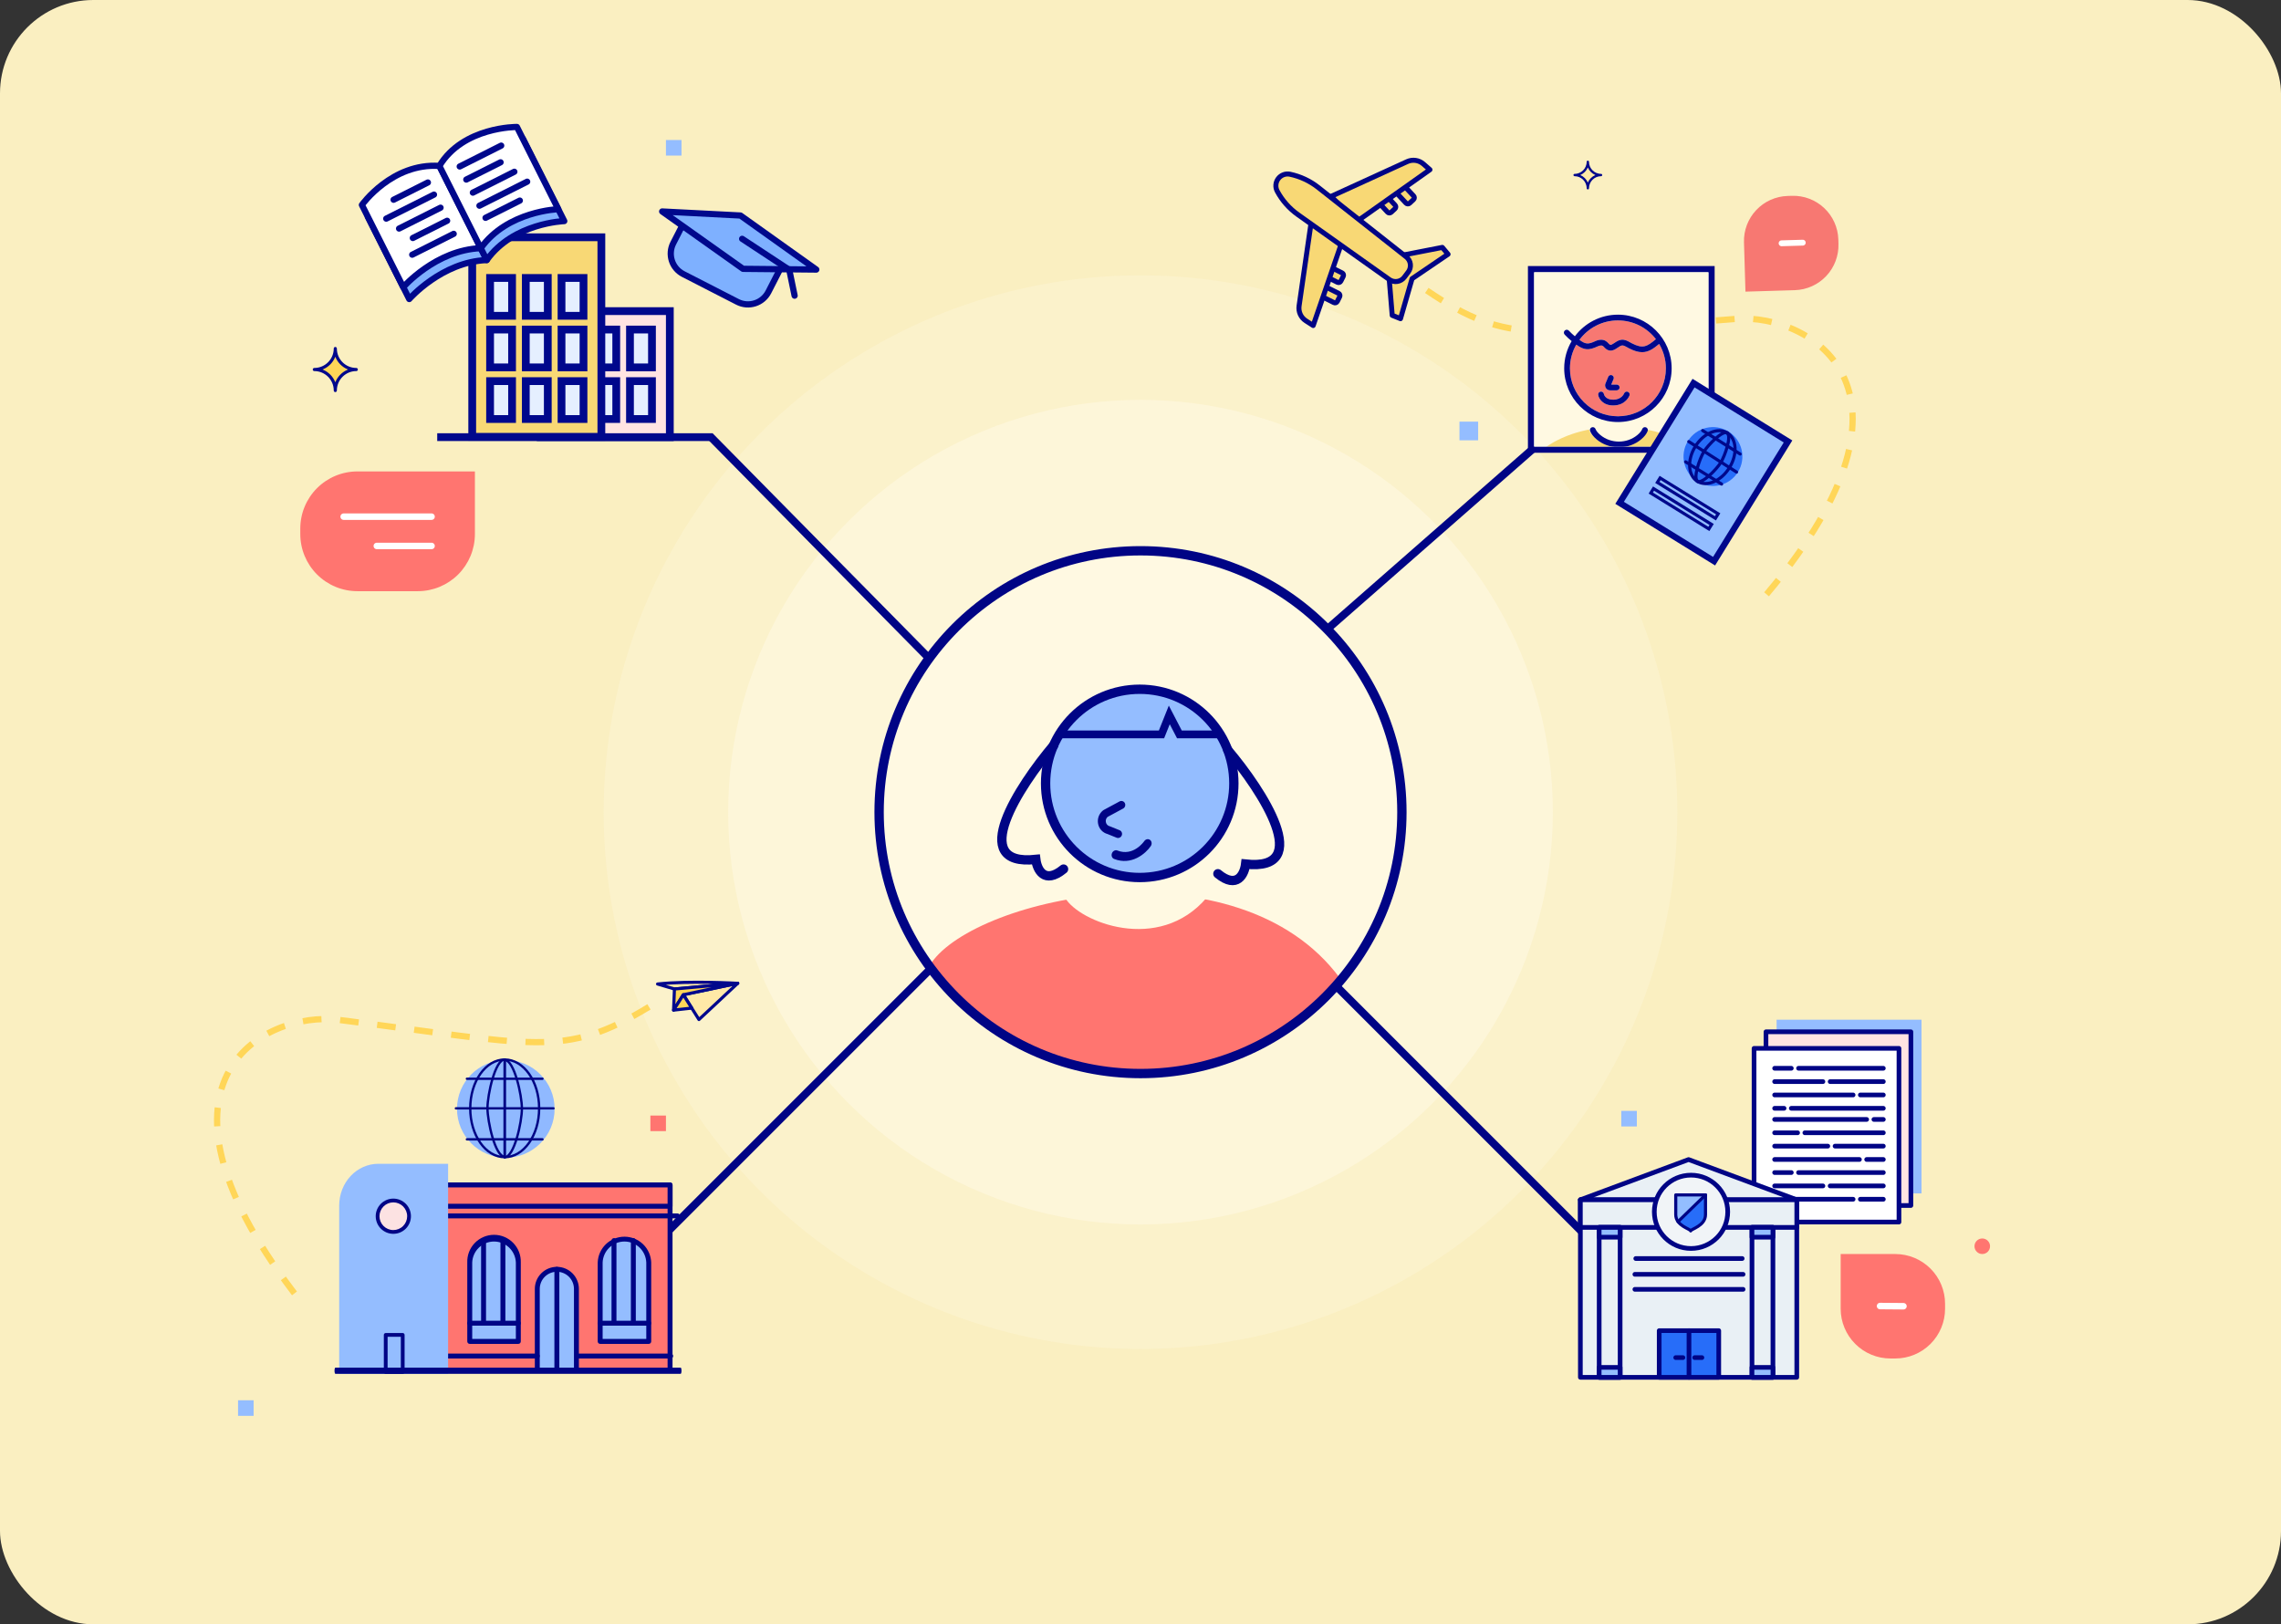 <svg xmlns="http://www.w3.org/2000/svg" width="1466" height="1044" viewBox="0 0 1466 1044" fill="none"><rect x="0" y="0" width="1466" height="1044" fill="#333333" stroke="none"/><rect width="1466" height="1044" rx="60" fill="#FAEFC1"></rect><circle cx="733" cy="522" r="345" fill="#FFF9E2" fill-opacity="0.3"></circle><circle cx="733" cy="522" r="265" fill="#FFF9E2" fill-opacity="0.6"></circle><circle cx="5" cy="5" r="5" transform="matrix(-1 0 0 1 1279 796)" fill="#FF7670"></circle><rect x="938" y="271" width="12" height="12" fill="#94BDFF"></rect><rect x="428" y="90" width="10" height="10" fill="#94BDFF"></rect><rect x="153" y="900" width="10" height="10" fill="#94BDFF"></rect><rect x="418" y="717" width="10" height="10" fill="#FF7570"></rect><rect x="1042" y="714" width="10" height="10" fill="#94BDFF"></rect><path d="M202 237.5C209.456 237.5 215.5 231.456 215.5 224C215.5 231.456 221.544 237.5 229 237.5C221.544 237.5 215.5 243.544 215.5 251C215.5 243.544 209.456 237.5 202 237.5Z" fill="#FFD658" stroke="#00088C" stroke-width="2" stroke-linecap="round" stroke-linejoin="round"></path><path d="M1012 112.5C1016.69 112.5 1020.5 108.695 1020.5 104C1020.5 108.695 1024.31 112.5 1029 112.5C1024.31 112.5 1020.5 116.305 1020.5 121C1020.5 116.305 1016.69 112.5 1012 112.5Z" fill="#FFE9A7" stroke="#00088C" stroke-width="1.5" stroke-linecap="round" stroke-linejoin="round"></path><circle cx="733" cy="522" r="171" fill="#FFF9E2"></circle><path d="M598.5 619C627.761 576.212 795.326 540.071 861 628.5C763.725 744.885 626.894 669.078 598.5 619Z" fill="#FF7570"></path><path d="M684.5 577C693.764 563.704 754.708 549.521 775.5 577C744.702 613.166 693.489 592.562 684.5 577Z" fill="#FFF9E2"></path><circle cx="732.5" cy="503.5" r="60.5" fill="#94BDFF" stroke="#000485" stroke-width="6"></circle><path fill-rule="evenodd" clip-rule="evenodd" d="M720.951 536.959C721.488 535.631 720.87 534.129 719.572 533.603L713.608 531.19C713.497 531.146 713.383 531.109 713.267 531.081C711.961 530.758 711.012 529.767 710.743 528.424C710.485 527.148 710.904 525.9 711.867 525.045L721.839 519.674C723.089 519.001 723.581 517.434 722.938 516.175C722.298 514.916 720.764 514.438 719.515 515.111L709.313 520.606C709.177 520.679 709.047 520.764 708.926 520.861C706.312 522.942 705.098 526.268 705.759 529.54C706.406 532.747 708.724 535.231 711.816 536.062L717.629 538.414L717.65 538.422C718.943 538.932 720.416 538.28 720.951 536.959Z" fill="#000485"></path><path fill-rule="evenodd" clip-rule="evenodd" d="M739.132 539.843C737.977 538.961 736.309 539.317 735.403 540.63C735.12 541.042 728.333 550.66 718.157 546.648C716.813 546.118 715.245 546.902 714.654 548.4C714.064 549.897 714.675 551.541 716.019 552.071C727.238 556.494 736.351 548.606 739.601 543.817C740.496 542.497 740.285 540.723 739.132 539.843Z" fill="#000485"></path><path d="M681 472H746.5L751.5 459.5L758 472H783.5" stroke="#000485" stroke-width="5" stroke-linecap="round"></path><path d="M789.061 482C811.414 508.454 845.008 560.167 800.561 555.383C799.805 561.706 795.183 571.798 782.741 561.582" stroke="#000485" stroke-width="6" stroke-linecap="round"></path><path d="M677.219 479C654.866 505.454 621.273 557.167 665.719 552.383C666.475 558.706 671.097 568.798 683.54 558.582" stroke="#000485" stroke-width="6" stroke-linecap="round"></path><circle cx="733" cy="522" r="168" stroke="#000485" stroke-width="6"></circle><rect x="598.749" y="625.536" width="236.334" height="5" transform="rotate(135 598.749 625.536)" fill="#000485"></rect><rect x="861.536" y="633" width="222.314" height="5" transform="rotate(45 861.536 633)" fill="#000485"></rect><rect x="849.821" y="403.872" width="177.292" height="5" transform="rotate(-41.239 849.821 403.872)" fill="#000485"></rect><rect x="594.708" y="424.225" width="199.77" height="5" transform="rotate(-134.602 594.708 424.225)" fill="#000485"></rect><path fill-rule="evenodd" clip-rule="evenodd" d="M1234.96 655.394H1141.82V665.564V767.035H1234.96V655.394Z" fill="#94BDFF"></path><path fill-rule="evenodd" clip-rule="evenodd" d="M1228.13 663.168H1134.99V673.338V774.809H1228.13V663.168Z" fill="#FFE3E2"></path><path fill-rule="evenodd" clip-rule="evenodd" d="M1228.13 663.168H1134.99V673.338V774.809H1228.13V663.168Z" stroke="#000485" stroke-width="3" stroke-linecap="round" stroke-linejoin="round"></path><path fill-rule="evenodd" clip-rule="evenodd" d="M1220.47 673.81H1127.33V683.979V785.451H1220.47V673.81Z" fill="white"></path><path fill-rule="evenodd" clip-rule="evenodd" d="M1220.47 673.81H1127.33V683.979V785.451H1220.47V673.81Z" stroke="#000485" stroke-width="3" stroke-linecap="round" stroke-linejoin="round"></path><path d="M1210.42 686.609H1155.93" stroke="#000485" stroke-width="3" stroke-linecap="round" stroke-linejoin="round"></path><path d="M1140.56 686.609H1151.28" stroke="#000485" stroke-width="3" stroke-linecap="round" stroke-linejoin="round"></path><path d="M1210.42 695.185H1176.24" stroke="#000485" stroke-width="3" stroke-linecap="round" stroke-linejoin="round"></path><path d="M1140.56 695.185H1171.59" stroke="#000485" stroke-width="3" stroke-linecap="round" stroke-linejoin="round"></path><path d="M1210.42 703.762H1195.65" stroke="#000485" stroke-width="3" stroke-linecap="round" stroke-linejoin="round"></path><path d="M1140.56 703.762H1191" stroke="#000485" stroke-width="3" stroke-linecap="round" stroke-linejoin="round"></path><path d="M1210.42 712.338H1151.28" stroke="#000485" stroke-width="3" stroke-linecap="round" stroke-linejoin="round"></path><path d="M1140.56 712.338H1146.63" stroke="#000485" stroke-width="3" stroke-linecap="round" stroke-linejoin="round"></path><path d="M1210.42 753.641H1155.93" stroke="#000485" stroke-width="3" stroke-linecap="round" stroke-linejoin="round"></path><path d="M1140.56 753.641H1151.28" stroke="#000485" stroke-width="3" stroke-linecap="round" stroke-linejoin="round"></path><path d="M1210.42 762.217H1176.24" stroke="#000485" stroke-width="3" stroke-linecap="round" stroke-linejoin="round"></path><path d="M1140.56 762.217H1171.59" stroke="#000485" stroke-width="3" stroke-linecap="round" stroke-linejoin="round"></path><path d="M1210.42 770.794H1195.65" stroke="#000485" stroke-width="3" stroke-linecap="round" stroke-linejoin="round"></path><path d="M1140.56 770.794H1191" stroke="#000485" stroke-width="3" stroke-linecap="round" stroke-linejoin="round"></path><path d="M1140.56 745.225H1195.05" stroke="#000485" stroke-width="3" stroke-linecap="round" stroke-linejoin="round"></path><path d="M1210.42 745.225H1199.7" stroke="#000485" stroke-width="3" stroke-linecap="round" stroke-linejoin="round"></path><path d="M1140.56 736.648H1174.74" stroke="#000485" stroke-width="3" stroke-linecap="round" stroke-linejoin="round"></path><path d="M1210.42 736.648H1179.39" stroke="#000485" stroke-width="3" stroke-linecap="round" stroke-linejoin="round"></path><path d="M1140.56 728.072H1155.33" stroke="#000485" stroke-width="3" stroke-linecap="round" stroke-linejoin="round"></path><path d="M1210.42 728.072H1159.98" stroke="#000485" stroke-width="3" stroke-linecap="round" stroke-linejoin="round"></path><path d="M1140.56 719.496H1199.7" stroke="#000485" stroke-width="3" stroke-linecap="round" stroke-linejoin="round"></path><path d="M1210.42 719.496H1204.35" stroke="#000485" stroke-width="3" stroke-linecap="round" stroke-linejoin="round"></path><path fill-rule="evenodd" clip-rule="evenodd" d="M1154.79 771.128H1015.71V885.238H1149.94H1154.79V771.128Z" fill="#E9F0F5"></path><path fill-rule="evenodd" clip-rule="evenodd" d="M1154.79 771.128H1015.71V885.238H1149.94H1154.79V771.128Z" stroke="#000485" stroke-width="3" stroke-linecap="round" stroke-linejoin="round"></path><path fill-rule="evenodd" clip-rule="evenodd" d="M1085.25 745.27L1015.71 771.128H1154.79L1085.25 745.27Z" fill="#E9F0F5"></path><path fill-rule="evenodd" clip-rule="evenodd" d="M1085.25 745.27L1015.71 771.128H1154.79L1085.25 745.27Z" stroke="#000485" stroke-width="3" stroke-linecap="round" stroke-linejoin="round"></path><path fill-rule="evenodd" clip-rule="evenodd" d="M1015.71 788.877H1154.79V771.128H1015.71V788.877Z" fill="#E9F0F5"></path><path fill-rule="evenodd" clip-rule="evenodd" d="M1015.71 788.877H1154.79V771.128H1015.71V788.877Z" stroke="#000485" stroke-width="3" stroke-linecap="round" stroke-linejoin="round"></path><path d="M1051.31 808.889H1119.7" stroke="#000485" stroke-width="3" stroke-linecap="round" stroke-linejoin="round"></path><path d="M1050.74 828.697H1120.28" stroke="#000485" stroke-width="3" stroke-linecap="round" stroke-linejoin="round"></path><path fill-rule="evenodd" clip-rule="evenodd" d="M1066.37 885.238H1104.64V855.243H1066.37V885.238Z" fill="#276DF9"></path><path fill-rule="evenodd" clip-rule="evenodd" d="M1066.37 885.238H1104.64V855.243H1066.37V885.238Z" stroke="#000485" stroke-width="3" stroke-linecap="round" stroke-linejoin="round"></path><path d="M1085.51 855.243V885.238" stroke="#000485" stroke-width="3" stroke-linecap="round" stroke-linejoin="round"></path><path d="M1081.62 872.568H1076.99" stroke="#000485" stroke-width="3" stroke-linecap="round" stroke-linejoin="round"></path><path d="M1093.82 872.568H1089.19" stroke="#000485" stroke-width="3" stroke-linecap="round" stroke-linejoin="round"></path><path fill-rule="evenodd" clip-rule="evenodd" d="M1027.79 885.238H1041.25V788.876H1027.79V885.238Z" fill="#E9F0F5"></path><path fill-rule="evenodd" clip-rule="evenodd" d="M1027.79 885.238H1041.25V788.876H1027.79V885.238Z" stroke="#000485" stroke-width="3" stroke-linecap="round" stroke-linejoin="round"></path><path fill-rule="evenodd" clip-rule="evenodd" d="M1126 885.238H1139.46V788.876H1126V885.238Z" fill="#E9F0F5"></path><path fill-rule="evenodd" clip-rule="evenodd" d="M1126 885.238H1139.46V788.876H1126V885.238Z" stroke="#000485" stroke-width="3" stroke-linecap="round" stroke-linejoin="round"></path><path fill-rule="evenodd" clip-rule="evenodd" d="M1027.79 885.238H1041.25V878.86H1027.79V885.238Z" fill="#93BDFF"></path><path fill-rule="evenodd" clip-rule="evenodd" d="M1027.79 885.238H1041.25V878.86H1027.79V885.238Z" stroke="#000485" stroke-width="3" stroke-linecap="round" stroke-linejoin="round"></path><path fill-rule="evenodd" clip-rule="evenodd" d="M1126 885.238H1139.46V878.86H1126V885.238Z" fill="#93BDFF"></path><path fill-rule="evenodd" clip-rule="evenodd" d="M1126 885.238H1139.46V878.86H1126V885.238Z" stroke="#000485" stroke-width="3" stroke-linecap="round" stroke-linejoin="round"></path><path fill-rule="evenodd" clip-rule="evenodd" d="M1027.79 795.168H1041.25V788.876H1027.79V795.168Z" fill="#93BDFF"></path><path fill-rule="evenodd" clip-rule="evenodd" d="M1027.79 795.168H1041.25V788.876H1027.79V795.168Z" stroke="#000485" stroke-width="3" stroke-linecap="round" stroke-linejoin="round"></path><path fill-rule="evenodd" clip-rule="evenodd" d="M1126 795.168H1139.46V788.876H1126V795.168Z" fill="#93BDFF"></path><path fill-rule="evenodd" clip-rule="evenodd" d="M1126 795.168H1139.46V788.876H1126V795.168Z" stroke="#000485" stroke-width="3" stroke-linecap="round" stroke-linejoin="round"></path><path d="M1050.74 819.043H1120.28" stroke="#000485" stroke-width="3" stroke-linecap="round" stroke-linejoin="round"></path><path fill-rule="evenodd" clip-rule="evenodd" d="M1110.41 778.869C1110.41 791.886 1099.85 802.438 1086.82 802.438C1073.79 802.438 1063.23 791.886 1063.23 778.869C1063.23 765.853 1073.79 755.301 1086.82 755.301C1099.85 755.301 1110.41 765.853 1110.41 778.869Z" fill="#F1F4F7"></path><path fill-rule="evenodd" clip-rule="evenodd" d="M1110.41 778.869C1110.41 791.886 1099.85 802.438 1086.82 802.438C1073.79 802.438 1063.23 791.886 1063.23 778.869C1063.23 765.853 1073.79 755.301 1086.82 755.301C1099.85 755.301 1110.41 765.853 1110.41 778.869Z" stroke="#000485" stroke-width="3" stroke-linecap="round" stroke-linejoin="round"></path><path fill-rule="evenodd" clip-rule="evenodd" d="M1086.58 768H1096.13V780.656C1096.13 787.968 1086.58 789.975 1086.58 791.144C1086.58 789.849 1077 787.968 1077 780.656V768H1086.55" fill="#276DF9"></path><path fill-rule="evenodd" clip-rule="evenodd" d="M1078.66 784.143C1077.86 783.028 1077.77 781.331 1077.77 779.667V768.143H1086.26H1094.77L1078.66 784.143Z" fill="#93BDFF"></path><path d="M1086.58 768H1096.13V780.656C1096.13 787.968 1086.58 789.975 1086.58 791.144C1086.58 789.849 1077 787.968 1077 780.656V768H1086.55" stroke="#000485" stroke-width="2" stroke-linecap="round" stroke-linejoin="round"></path><path fill-rule="evenodd" clip-rule="evenodd" d="M1096.13 768L1078.48 785.172L1096.13 768Z" fill="#F99B9B"></path><path d="M1096.13 768L1078.48 785.172" stroke="#000485" stroke-width="2" stroke-linecap="round" stroke-linejoin="round"></path><path d="M1218.14 806H1183V841.14C1183 849.627 1186.37 857.766 1192.37 863.767C1198.37 869.769 1206.51 873.14 1215 873.14H1218.1C1226.59 873.14 1234.73 869.769 1240.73 863.767C1246.73 857.766 1250.1 849.627 1250.1 841.14V838.04C1250.11 833.838 1249.28 829.676 1247.68 825.791C1246.08 821.907 1243.72 818.376 1240.76 815.401C1237.79 812.426 1234.26 810.064 1230.38 808.451C1226.5 806.838 1222.34 806.005 1218.14 806Z" fill="#FF7570"></path><path d="M1208.3 839.431L1223.36 839.554" stroke="white" stroke-width="4.17" stroke-linecap="round" stroke-linejoin="round"></path><path d="M917 186.679C970.262 222.879 988.622 214.473 1115.74 204.963C1164.05 201.349 1249.1 251.495 1130.49 387.642" stroke="#FFD658" stroke-width="4" stroke-dasharray="12 12"></path><rect x="984" y="173" width="116" height="116" fill="white" stroke="#000485" stroke-width="4"></rect><mask id="mask0_810_4" style="mask-type:alpha" maskUnits="userSpaceOnUse" x="986" y="175" width="112" height="112"><rect x="986" y="175" width="112" height="112" fill="white"></rect></mask><g mask="url(#mask0_810_4)"><rect x="982" y="171" width="120" height="120" fill="#FFF9E2"></rect><path d="M1082.81 285.181C1082.18 284.802 1081.54 284.423 1080.89 284.059C1078.22 282.568 1075.33 281.217 1072.26 280.035C1071.07 279.576 1069.86 279.148 1068.61 278.739C1065.38 277.672 1061.96 276.784 1058.41 276.086C1058.39 276.191 1058.37 276.295 1058.33 276.4C1057.63 278.245 1056.2 280.07 1054.08 281.825C1052.18 283.396 1050.06 284.598 1047.81 285.435C1045.41 286.632 1042.71 287.3 1039.84 287.3C1036.98 287.3 1034.28 286.627 1031.88 285.435C1029.64 284.598 1027.51 283.401 1025.61 281.825C1023.49 280.07 1022.06 278.245 1021.36 276.4C1021.32 276.295 1021.3 276.191 1021.28 276.086C1020.75 276.191 1020.23 276.295 1019.71 276.405C1015.37 277.338 1011.26 278.559 1007.43 280.035C1006.21 280.509 1005.03 281.012 1003.86 281.531C1002.11 282.319 1000.41 283.162 998.799 284.059C996.568 285.306 994.488 286.652 992.572 288.083C992.487 288.148 992.407 288.213 992.322 288.278C1003.42 302.588 1020.79 311.803 1040.31 311.803C1059.83 311.803 1076.83 302.783 1087.95 288.726C1087.67 288.512 1087.4 288.293 1087.11 288.083C1085.76 287.071 1084.32 286.099 1082.8 285.176" fill="#F8D875"></path><path d="M1015.32 218.559C1019.05 221.271 1020.71 221.401 1025.18 219.317C1027.76 218.115 1030.17 218.045 1031.98 219.132C1032.71 219.566 1033.25 220.134 1033.72 220.633C1034.12 221.047 1034.49 221.436 1034.81 221.566C1035.45 221.825 1036.31 221.286 1037.65 220.379C1038.89 219.541 1040.29 218.594 1041.98 218.374C1044.22 218.085 1046.07 219.127 1047.7 220.05C1048.03 220.234 1048.35 220.419 1048.68 220.588C1055.83 224.308 1058.44 222.877 1064.25 217.975C1058.61 210.67 1049.77 205.948 1039.84 205.948C1029.91 205.948 1020.72 210.85 1015.11 218.399C1015.18 218.454 1015.26 218.509 1015.32 218.564" fill="#F77872"></path><path d="M1039.84 267.549C1056.83 267.549 1070.66 253.732 1070.66 236.749C1070.66 231.02 1069.08 225.654 1066.34 221.057C1062.61 224.178 1059.47 226.357 1055.4 226.357C1053.01 226.357 1050.3 225.614 1046.96 223.874C1046.6 223.685 1046.24 223.48 1045.87 223.276C1044.63 222.578 1043.47 221.91 1042.46 222.049C1041.64 222.154 1040.71 222.782 1039.73 223.445C1038.04 224.587 1035.94 226.013 1033.43 225.006C1032.36 224.577 1031.63 223.809 1031.04 223.191C1030.69 222.832 1030.37 222.493 1030.07 222.314C1029.07 221.71 1027.41 222.368 1026.75 222.677C1021.04 225.335 1017.99 225.091 1013.14 221.561C1013.12 221.546 1013.1 221.526 1013.08 221.511C1010.5 226.008 1009.03 231.209 1009.03 236.749C1009.03 253.732 1022.85 267.549 1039.85 267.549M1031.84 246.462L1033.62 242.179C1034.02 241.232 1035.1 240.788 1036.05 241.177C1037 241.571 1037.44 242.653 1037.05 243.6L1035.56 247.175H1039.08C1040.1 247.175 1040.93 248.003 1040.93 249.03C1040.93 250.057 1040.1 250.885 1039.08 250.885H1034.79C1033.72 250.885 1032.73 250.352 1032.14 249.464C1031.54 248.576 1031.43 247.45 1031.84 246.462ZM1028.66 251.703C1029.68 251.523 1030.63 252.197 1030.81 253.209C1030.89 253.563 1031.72 256.889 1036.78 256.889C1042.2 256.889 1043.75 253.044 1043.81 252.88C1044.18 251.932 1045.24 251.444 1046.2 251.803C1047.15 252.162 1047.64 253.209 1047.29 254.161C1047.2 254.425 1044.86 260.593 1036.78 260.593C1030.11 260.593 1027.57 256.181 1027.16 253.852C1026.98 252.845 1027.65 251.882 1028.66 251.703Z" fill="#F77872"></path><path d="M1010.11 219.232C1007.06 224.368 1005.31 230.356 1005.31 236.749C1005.31 255.777 1020.8 271.254 1039.84 271.254C1058.88 271.254 1074.37 255.772 1074.37 236.749C1074.37 217.726 1058.88 202.244 1039.84 202.244C1028.53 202.244 1018.47 207.709 1012.17 216.13C1010.87 215.063 1009.54 213.867 1008.32 212.535C1007.63 211.782 1006.46 211.728 1005.7 212.421C1004.95 213.114 1004.9 214.286 1005.59 215.038C1007.04 216.624 1008.61 218.02 1010.11 219.237M1039.84 205.948C1049.77 205.948 1058.61 210.67 1064.25 217.975C1058.44 222.877 1055.83 224.308 1048.68 220.588C1048.35 220.419 1048.03 220.234 1047.7 220.05C1046.07 219.127 1044.22 218.09 1041.98 218.374C1040.29 218.594 1038.89 219.541 1037.65 220.374C1036.31 221.286 1035.44 221.82 1034.81 221.566C1034.49 221.436 1034.12 221.047 1033.72 220.633C1033.25 220.134 1032.71 219.571 1031.98 219.132C1030.17 218.045 1027.76 218.11 1025.18 219.317C1020.71 221.401 1019.05 221.276 1015.32 218.559C1015.25 218.509 1015.18 218.449 1015.11 218.394C1020.73 210.845 1029.72 205.943 1039.84 205.943M1013.14 221.556C1017.99 225.086 1021.04 225.335 1026.75 222.677C1027.41 222.368 1029.07 221.71 1030.07 222.313C1030.37 222.493 1030.69 222.832 1031.03 223.191C1031.62 223.809 1032.35 224.577 1033.42 225.006C1035.93 226.013 1038.04 224.587 1039.73 223.445C1040.71 222.782 1041.63 222.159 1042.45 222.049C1043.46 221.91 1044.63 222.578 1045.87 223.276C1046.23 223.48 1046.59 223.685 1046.95 223.874C1050.3 225.609 1053 226.357 1055.39 226.357C1059.47 226.357 1062.61 224.178 1066.34 221.057C1069.07 225.654 1070.66 231.02 1070.66 236.749C1070.66 253.732 1056.83 267.549 1039.83 267.549C1022.84 267.549 1009.01 253.732 1009.01 236.749C1009.01 231.209 1010.49 226.008 1013.07 221.511C1013.09 221.526 1013.11 221.546 1013.13 221.561" fill="#00088C"></path><path d="M1034.79 250.885H1039.07C1040.09 250.885 1040.93 250.057 1040.93 249.03C1040.93 248.003 1040.1 247.175 1039.07 247.175H1035.56L1037.05 243.6C1037.44 242.658 1036.99 241.571 1036.04 241.177C1035.1 240.783 1034.01 241.232 1033.62 242.179L1031.84 246.462C1031.43 247.45 1031.54 248.571 1032.13 249.464C1032.72 250.357 1033.72 250.885 1034.79 250.885" fill="#00088C"></path><path d="M1036.78 260.593C1044.86 260.593 1047.2 254.425 1047.29 254.161C1047.64 253.204 1047.15 252.157 1046.2 251.803C1045.24 251.444 1044.18 251.932 1043.81 252.88C1043.75 253.044 1042.2 256.889 1036.78 256.889C1031.71 256.889 1030.88 253.563 1030.81 253.209C1030.63 252.202 1029.68 251.528 1028.66 251.703C1027.65 251.882 1026.98 252.845 1027.16 253.852C1027.57 256.186 1030.11 260.593 1036.78 260.593Z" fill="#00088C"></path><path d="M1026.21 282.474C1028.11 284.049 1030.24 285.246 1032.49 286.084C1035.04 287.036 1037.74 287.515 1040.45 287.515C1043.16 287.515 1045.86 287.031 1048.42 286.079C1050.66 285.241 1052.79 284.044 1054.68 282.469C1056.81 280.713 1058.23 278.888 1058.94 277.044C1058.98 276.939 1059 276.834 1059.02 276.729C1059.19 275.862 1058.72 274.974 1057.86 274.655C1056.9 274.291 1055.83 274.775 1055.47 275.732C1055 276.969 1053.94 278.275 1052.32 279.616C1045.55 285.221 1035.35 285.221 1028.58 279.616C1026.96 278.275 1025.9 276.969 1025.44 275.732C1025.07 274.775 1024 274.296 1023.05 274.655C1022.19 274.979 1021.72 275.862 1021.88 276.729C1021.9 276.834 1021.93 276.939 1021.97 277.044C1022.67 278.888 1024.1 280.713 1026.22 282.469" fill="#00088C"></path></g><path d="M1087.18 340.801L1099.07 345.167" stroke="#00088C" stroke-width="3.72" stroke-linecap="round" stroke-linejoin="round"></path><path d="M1149.17 283.739L1088.44 246.236L1040.92 323.18L1101.64 360.683L1149.17 283.739Z" fill="#93BDFF" stroke="#00088C" stroke-width="4" stroke-miterlimit="10"></path><path d="M1117.01 303.365C1122.5 294.477 1119.75 282.823 1110.86 277.334C1101.97 271.844 1090.32 274.599 1084.83 283.487C1079.34 292.374 1082.09 304.029 1090.98 309.518C1099.87 315.007 1111.52 312.252 1117.01 303.365Z" fill="#276DF9"></path><path d="M1116.09 303.417L1090.6 287.168L1085.38 283.839" stroke="#00088C" stroke-width="2" stroke-linecap="round" stroke-linejoin="round"></path><path d="M1118.41 291.811L1094.3 276.734" stroke="#00088C" stroke-width="2" stroke-linecap="round" stroke-linejoin="round"></path><path d="M1106.48 311.131L1083.35 296.845" stroke="#00088C" stroke-width="2" stroke-linecap="round" stroke-linejoin="round"></path><path d="M1090.91 309.37C1084.84 305.607 1084.23 295.62 1089.53 287.014C1094.82 278.408 1104.07 274.484 1110.14 278.235" stroke="#00088C" stroke-width="2" stroke-linecap="round" stroke-linejoin="round"></path><path d="M1110.14 278.235C1107.1 276.359 1097.73 286.031 1095.07 290.328C1092.42 294.625 1087.97 307.336 1091.01 309.212" stroke="#00088C" stroke-width="2" stroke-linecap="round" stroke-linejoin="round"></path><path d="M1110.14 278.235C1116.2 281.986 1116.82 291.995 1111.51 300.589C1106.2 309.183 1096.97 313.119 1090.9 309.368" stroke="#00088C" stroke-width="2" stroke-linecap="round" stroke-linejoin="round"></path><path d="M1090.9 309.368C1093.94 311.243 1103.31 301.572 1105.96 297.275C1108.62 292.978 1113.07 280.266 1110.03 278.391" stroke="#00088C" stroke-width="2" stroke-linecap="round" stroke-linejoin="round"></path><path d="M1104.28 330.253L1066.95 307.194L1065.17 310.075L1102.5 333.134L1104.28 330.253Z" fill="#93BDFF" stroke="#00088C" stroke-width="2" stroke-miterlimit="10"></path><path d="M1100.07 337.078L1062.73 314.02L1060.95 316.901L1098.29 339.959L1100.07 337.078Z" fill="#93BDFF" stroke="#00088C" stroke-width="2" stroke-miterlimit="10"></path><path d="M894.052 136.473L896.562 134.136C896.874 133.845 897.059 133.441 897.074 133.015C897.089 132.588 896.934 132.173 896.643 131.86L890.121 124.857L885.284 129.361L891.806 136.365C892.092 136.672 892.487 136.856 892.907 136.876C893.326 136.896 893.737 136.752 894.052 136.473Z" fill="#F8D875" stroke="#000485" stroke-width="3.22" stroke-linecap="round" stroke-linejoin="round"></path><path d="M905.963 130.593L908.48 128.249C908.793 127.958 908.977 127.554 908.992 127.128C909.007 126.701 908.852 126.286 908.561 125.973L902.04 118.969L897.129 123.542L903.651 130.546C903.798 130.704 903.975 130.831 904.172 130.919C904.369 131.007 904.581 131.055 904.797 131.059C905.013 131.063 905.227 131.024 905.427 130.944C905.627 130.864 905.81 130.745 905.963 130.593Z" fill="#F8D875" stroke="#000485" stroke-width="3.22" stroke-linecap="round" stroke-linejoin="round"></path><path d="M855.491 126.224L904.371 103.884C906.079 103.101 907.979 102.83 909.838 103.103C911.698 103.377 913.439 104.183 914.851 105.424L919.021 109.064L871.721 142.554L855.491 126.224Z" fill="#F8D875" stroke="#000485" stroke-width="3.22" stroke-linecap="round" stroke-linejoin="round"></path><path d="M854.021 171.186L851.032 177.149L859.588 181.437C859.782 181.534 859.993 181.591 860.209 181.605C860.425 181.619 860.642 181.589 860.846 181.517C861.05 181.445 861.238 181.332 861.397 181.186C861.557 181.04 861.686 180.863 861.776 180.665L863.317 177.59C863.508 177.208 863.54 176.766 863.405 176.361C863.271 175.956 862.981 175.621 862.599 175.429L854.043 171.141L854.021 171.186Z" fill="#F8D875" stroke="#000485" stroke-width="3.22" stroke-linecap="round" stroke-linejoin="round"></path><path d="M851.742 184.237L848.753 190.2L857.309 194.488C857.498 194.583 857.703 194.639 857.914 194.655C858.125 194.67 858.337 194.643 858.538 194.577C858.738 194.51 858.924 194.404 859.084 194.266C859.244 194.128 859.375 193.959 859.469 193.77L861.011 190.695C861.105 190.506 861.162 190.3 861.177 190.089C861.192 189.878 861.166 189.666 861.099 189.466C861.033 189.265 860.927 189.08 860.789 188.92C860.65 188.76 860.482 188.629 860.293 188.534L851.737 184.246L851.742 184.237Z" fill="#F8D875" stroke="#000485" stroke-width="3.22" stroke-linecap="round" stroke-linejoin="round"></path><path d="M842.611 143.424L834.921 196.614C834.652 198.468 834.924 200.36 835.705 202.063C836.485 203.766 837.741 205.208 839.321 206.214L843.991 209.214L862.851 154.424L842.611 143.424Z" fill="#F8D875" stroke="#000485" stroke-width="3.22" stroke-linecap="round" stroke-linejoin="round"></path><path d="M926.98 159.014L900.8 164.124L894.09 167.324L892.48 174.894L894.78 202.674L900.1 204.814L907.53 179.124L930.67 163.404L926.98 159.014Z" fill="#F8D875" stroke="#000485" stroke-width="3.22" stroke-linecap="round" stroke-linejoin="round"></path><path d="M905.101 174.814L902.571 178.184C901.477 179.636 899.861 180.604 898.066 180.886C896.271 181.168 894.436 180.741 892.951 179.694L834.151 137.934C828.64 134.019 824.106 128.886 820.901 122.934C820.219 121.668 819.914 120.234 820.021 118.8C820.128 117.366 820.643 115.993 821.505 114.842C822.367 113.691 823.54 112.81 824.886 112.304C826.231 111.798 827.694 111.687 829.101 111.984C835.717 113.387 841.921 116.295 847.231 120.484L903.851 165.154C905.273 166.287 906.198 167.928 906.431 169.731C906.665 171.534 906.187 173.357 905.101 174.814Z" fill="#F8D875" stroke="#000485" stroke-width="3.22" stroke-linecap="round" stroke-linejoin="round"></path><path d="M1153.53 186.496L1121.81 187.443L1120.86 155.727C1120.63 148.058 1123.46 140.612 1128.72 135.027C1133.98 129.442 1141.25 126.176 1148.92 125.947L1151.72 125.863C1159.39 125.634 1166.83 128.461 1172.42 133.722C1178 138.984 1181.27 146.248 1181.5 153.917L1181.58 156.716C1181.81 164.385 1178.98 171.831 1173.72 177.416C1168.46 183.001 1161.2 186.267 1153.53 186.496Z" fill="#F77872"></path><path d="M1145.03 156.368L1158.64 155.968" stroke="white" stroke-width="3.76" stroke-linecap="round" stroke-linejoin="round"></path><path d="M474.029 194.045L439.088 176.128C435.622 174.34 433.003 171.253 431.805 167.54C430.607 163.828 430.927 159.793 432.695 156.315L439.134 143.746C439.497 143.041 440.125 142.509 440.88 142.265C441.634 142.021 442.455 142.085 443.162 142.443L500.606 167.876C502.085 168.608 504.948 165.966 504.196 167.434L493.844 187.646C492.057 191.114 488.969 193.734 485.256 194.933C481.543 196.132 477.507 195.813 474.029 194.045Z" fill="#7EB0FF" stroke="#00088C" stroke-width="4" stroke-linecap="round" stroke-linejoin="round"></path><path d="M477.541 172.793L425.574 135.922L475.899 138.511L524.629 173.252L477.541 172.793Z" fill="#7EB0FF" stroke="#00088C" stroke-width="4" stroke-linecap="round" stroke-linejoin="round"></path><path d="M476.972 153.499L507.271 173.436L510.695 190.028" stroke="#00088C" stroke-width="4" stroke-linecap="round" stroke-linejoin="round"></path><rect x="-1.25" y="1.25" width="174.5" height="2.5" transform="matrix(-1 -8.74228e-08 -8.74228e-08 1 455.5 278.478)" fill="#7EB0FF" stroke="#00088C" stroke-width="2.5"></rect><rect x="-2.5" y="2.5" width="83" height="81" transform="matrix(-1 -8.74228e-08 -8.74228e-08 1 428 197.478)" fill="#FFE3E2" stroke="#00088C" stroke-width="5"></rect><rect x="-2.5" y="2.5" width="14.13" height="24.333" transform="matrix(-1 -8.74228e-08 -8.74228e-08 1 416.522 209.304)" fill="#E5EFFF" stroke="#00088C" stroke-width="5"></rect><rect x="-2.5" y="2.5" width="14.13" height="24.333" transform="matrix(-1 -8.74228e-08 -8.74228e-08 1 393.565 209.304)" fill="#E5EFFF" stroke="#00088C" stroke-width="5"></rect><rect x="-2.5" y="2.5" width="14.13" height="24.333" transform="matrix(-1 -8.74228e-08 -8.74228e-08 1 370.609 209.304)" fill="#E5EFFF" stroke="#00088C" stroke-width="5"></rect><rect x="-2.5" y="2.5" width="14.13" height="24.333" transform="matrix(-1 -8.74228e-08 -8.74228e-08 1 416.522 242.464)" fill="#E5EFFF" stroke="#00088C" stroke-width="5"></rect><rect x="-2.5" y="2.5" width="14.13" height="24.333" transform="matrix(-1 -8.74228e-08 -8.74228e-08 1 393.565 242.464)" fill="#E5EFFF" stroke="#00088C" stroke-width="5"></rect><rect x="-2.5" y="2.5" width="14.13" height="24.333" transform="matrix(-1 -8.74228e-08 -8.74228e-08 1 370.609 242.464)" fill="#E5EFFF" stroke="#00088C" stroke-width="5"></rect><rect x="-2.5" y="2.5" width="83" height="128.275" transform="matrix(-1 -8.74228e-08 -8.74228e-08 1 384 150)" fill="#F8D875" stroke="#00088C" stroke-width="5"></rect><rect x="-2.5" y="2.5" width="14.13" height="24.333" transform="matrix(-1 -8.74228e-08 -8.74228e-08 1 372.522 176.145)" fill="#E5EFFF" stroke="#00088C" stroke-width="5"></rect><rect x="-2.5" y="2.5" width="14.13" height="24.333" transform="matrix(-1 -8.74228e-08 -8.74228e-08 1 349.565 176.145)" fill="#E5EFFF" stroke="#00088C" stroke-width="5"></rect><rect x="-2.5" y="2.5" width="14.13" height="24.333" transform="matrix(-1 -8.74228e-08 -8.74228e-08 1 326.609 176.145)" fill="#E5EFFF" stroke="#00088C" stroke-width="5"></rect><rect x="-2.5" y="2.5" width="14.13" height="24.333" transform="matrix(-1 -8.74228e-08 -8.74228e-08 1 372.522 209.304)" fill="#E5EFFF" stroke="#00088C" stroke-width="5"></rect><rect x="-2.5" y="2.5" width="14.13" height="24.333" transform="matrix(-1 -8.74228e-08 -8.74228e-08 1 349.565 209.304)" fill="#E5EFFF" stroke="#00088C" stroke-width="5"></rect><rect x="-2.5" y="2.5" width="14.13" height="24.333" transform="matrix(-1 -8.74228e-08 -8.74228e-08 1 326.609 209.304)" fill="#E5EFFF" stroke="#00088C" stroke-width="5"></rect><rect x="-2.5" y="2.5" width="14.13" height="24.333" transform="matrix(-1 -8.74228e-08 -8.74228e-08 1 372.522 242.464)" fill="#E5EFFF" stroke="#00088C" stroke-width="5"></rect><rect x="-2.5" y="2.5" width="14.13" height="24.333" transform="matrix(-1 -8.74228e-08 -8.74228e-08 1 349.565 242.464)" fill="#E5EFFF" stroke="#00088C" stroke-width="5"></rect><rect x="-2.5" y="2.5" width="14.13" height="24.333" transform="matrix(-1 -8.74228e-08 -8.74228e-08 1 326.609 242.464)" fill="#E5EFFF" stroke="#00088C" stroke-width="5"></rect><path d="M229.71 379.97H268.51C278.246 379.97 287.583 376.102 294.468 369.218C301.352 362.333 305.22 352.996 305.22 343.26V303H229.71C219.974 303 210.637 306.868 203.752 313.752C196.868 320.637 193 329.974 193 339.71V343.26C193 352.996 196.868 362.333 203.752 369.218C210.637 376.102 219.974 379.97 229.71 379.97Z" fill="#FF7570"></path><path d="M277.36 332.07H220.87" stroke="white" stroke-width="4.17" stroke-linecap="round" stroke-linejoin="round"></path><path d="M277.36 350.9H242.18" stroke="white" stroke-width="4.17" stroke-linecap="round" stroke-linejoin="round"></path><path fill-rule="evenodd" clip-rule="evenodd" d="M236.434 139.349L263.017 192.204C263.017 192.204 283.887 168.268 312.833 167.149L286.25 114.295C255.745 112.217 236.434 139.349 236.434 139.349Z" fill="#7EB0FF"></path><path fill-rule="evenodd" clip-rule="evenodd" d="M236.434 139.349L263.017 192.204C263.017 192.204 283.887 168.268 312.833 167.149L286.25 114.295C255.745 112.217 236.434 139.349 236.434 139.349Z" stroke="#00088C" stroke-width="4" stroke-linecap="round" stroke-linejoin="round"></path><path fill-rule="evenodd" clip-rule="evenodd" d="M336.067 89.24L362.649 142.095C362.649 142.095 329.948 143.13 312.832 167.15L286.249 114.295C301.518 88.941 336.067 89.24 336.067 89.24Z" fill="#7EB0FF"></path><path fill-rule="evenodd" clip-rule="evenodd" d="M336.067 89.24L362.649 142.095C362.649 142.095 329.948 143.13 312.832 167.15L286.249 114.295C301.518 88.941 336.067 89.24 336.067 89.24Z" stroke="#00088C" stroke-width="4" stroke-linecap="round" stroke-linejoin="round"></path><path fill-rule="evenodd" clip-rule="evenodd" d="M232.592 131.711L259.175 184.565C259.175 184.565 280.046 160.631 308.991 159.511L282.408 106.656C251.904 104.58 232.592 131.711 232.592 131.711Z" fill="white"></path><path fill-rule="evenodd" clip-rule="evenodd" d="M232.592 131.711L259.175 184.565C259.175 184.565 280.046 160.631 308.991 159.511L282.408 106.656C251.904 104.58 232.592 131.711 232.592 131.711Z" stroke="#00088C" stroke-width="4" stroke-linecap="round" stroke-linejoin="round"></path><path fill-rule="evenodd" clip-rule="evenodd" d="M332.225 81.602L358.807 134.456C358.807 134.456 326.107 135.491 308.99 159.511L282.408 106.657C297.677 81.302 332.225 81.602 332.225 81.602Z" fill="white"></path><path fill-rule="evenodd" clip-rule="evenodd" d="M332.225 81.602L358.807 134.456C358.807 134.456 326.107 135.491 308.99 159.511L282.408 106.657C297.677 81.302 332.225 81.602 332.225 81.602Z" stroke="#00088C" stroke-width="4" stroke-linecap="round" stroke-linejoin="round"></path><path d="M295.458 107.005L322.123 93.594" stroke="#00088C" stroke-width="4" stroke-linecap="round" stroke-linejoin="round"></path><path d="M299.683 115.406L321.722 104.322" stroke="#00088C" stroke-width="4" stroke-linecap="round" stroke-linejoin="round"></path><path d="M312.053 140.001L334.092 128.917" stroke="#00088C" stroke-width="4" stroke-linecap="round" stroke-linejoin="round"></path><path d="M303.909 123.808L330.573 110.397" stroke="#00088C" stroke-width="4" stroke-linecap="round" stroke-linejoin="round"></path><path d="M308.134 132.209L338.816 116.778" stroke="#00088C" stroke-width="4" stroke-linecap="round" stroke-linejoin="round"></path><path d="M291.597 150.289L264.932 163.7" stroke="#00088C" stroke-width="4" stroke-linecap="round" stroke-linejoin="round"></path><path d="M287.372 141.888L265.333 152.972" stroke="#00088C" stroke-width="4" stroke-linecap="round" stroke-linejoin="round"></path><path d="M275.002 117.293L252.963 128.377" stroke="#00088C" stroke-width="4" stroke-linecap="round" stroke-linejoin="round"></path><path d="M283.146 133.487L256.482 146.898" stroke="#00088C" stroke-width="4" stroke-linecap="round" stroke-linejoin="round"></path><path d="M278.921 125.086L248.239 140.517" stroke="#00088C" stroke-width="4" stroke-linecap="round" stroke-linejoin="round"></path><path d="M430.671 761.588H285.88V880.839H430.671V761.588Z" fill="#FF7570"></path><path d="M430.65 882.427H285.88C285.459 882.427 285.055 882.259 284.757 881.962C284.459 881.664 284.292 881.26 284.292 880.839V761.588C284.292 761.167 284.459 760.763 284.757 760.465C285.055 760.167 285.459 760 285.88 760H430.65C431.071 760 431.474 760.167 431.772 760.465C432.07 760.763 432.237 761.167 432.237 761.588V880.839C432.237 881.26 432.07 881.664 431.772 881.962C431.474 882.259 431.071 882.427 430.65 882.427ZM287.446 879.251H429.062V763.175H287.467L287.446 879.251Z" fill="#000485"></path><path d="M430.671 761.588H285.88V775.294H430.671V761.588Z" fill="#FF7570"></path><path d="M430.65 776.882H285.88C285.459 776.882 285.055 776.714 284.757 776.417C284.459 776.119 284.292 775.715 284.292 775.294V761.588C284.292 761.167 284.459 760.763 284.757 760.465C285.055 760.167 285.459 760 285.88 760H430.65C431.071 760 431.474 760.167 431.772 760.465C432.07 760.763 432.237 761.167 432.237 761.588V775.294C432.237 775.715 432.07 776.119 431.772 776.417C431.474 776.714 431.071 776.882 430.65 776.882ZM287.446 773.706H429.062V763.175H287.467L287.446 773.706Z" fill="#000485"></path><path d="M317.505 795.838C319.558 795.838 321.591 796.242 323.487 797.029C325.384 797.815 327.106 798.967 328.557 800.419C330.008 801.871 331.159 803.596 331.943 805.493C332.727 807.39 333.129 809.423 333.127 811.476V862.185H301.904V811.476C301.9 807.334 303.541 803.359 306.467 800.427C309.392 797.494 313.363 795.844 317.505 795.838Z" fill="#94BDFF"></path><path d="M333.127 863.756H301.904C301.483 863.756 301.079 863.589 300.781 863.291C300.484 862.994 300.316 862.59 300.316 862.169V811.46C300.235 809.151 300.62 806.849 301.448 804.691C302.276 802.534 303.53 800.565 305.135 798.903C306.74 797.24 308.663 795.918 310.791 795.015C312.918 794.112 315.205 793.647 317.516 793.647C319.826 793.647 322.114 794.112 324.241 795.015C326.368 795.918 328.291 797.24 329.896 798.903C331.501 800.565 332.755 802.534 333.583 804.691C334.411 806.849 334.796 809.151 334.715 811.46V862.169C334.715 862.59 334.548 862.994 334.25 863.291C333.952 863.589 333.548 863.756 333.127 863.756ZM303.492 860.581H331.54V811.46C331.399 807.835 329.86 804.405 327.245 801.89C324.63 799.375 321.143 797.97 317.516 797.97C313.888 797.97 310.401 799.375 307.786 801.89C305.172 804.405 303.633 807.835 303.492 811.46V860.581Z" fill="#000485"></path><path d="M357.894 815.821C359.547 815.821 361.183 816.146 362.71 816.779C364.236 817.412 365.623 818.34 366.791 819.509C367.959 820.678 368.885 822.066 369.516 823.594C370.146 825.121 370.47 826.758 370.468 828.411V880.86H345.32V828.411C345.32 825.076 346.645 821.878 349.003 819.519C351.361 817.161 354.559 815.837 357.894 815.837V815.821Z" fill="#94BDFF"></path><path d="M370.468 882.427H345.32C344.899 882.427 344.495 882.259 344.198 881.962C343.9 881.664 343.733 881.26 343.733 880.839V828.389C343.733 824.634 345.225 821.031 347.88 818.376C350.536 815.72 354.138 814.228 357.894 814.228C361.65 814.228 365.252 815.72 367.908 818.376C370.564 821.031 372.056 824.634 372.056 828.389V880.839C372.056 881.26 371.888 881.664 371.591 881.962C371.293 882.259 370.889 882.427 370.468 882.427ZM346.908 879.251H368.88V828.389C368.88 825.476 367.723 822.681 365.663 820.621C363.602 818.561 360.808 817.403 357.894 817.403C354.98 817.403 352.186 818.561 350.126 820.621C348.065 822.681 346.908 825.476 346.908 828.389V879.251Z" fill="#000485"></path><path d="M333.127 852.04H301.904C301.483 852.04 301.079 851.872 300.781 851.575C300.484 851.277 300.316 850.873 300.316 850.452C300.316 850.031 300.484 849.627 300.781 849.329C301.079 849.032 301.483 848.864 301.904 848.864H333.127C333.548 848.864 333.952 849.032 334.25 849.329C334.548 849.627 334.715 850.031 334.715 850.452C334.715 850.873 334.548 851.277 334.25 851.575C333.952 851.872 333.548 852.04 333.127 852.04Z" fill="#000485"></path><path d="M310.784 852.04C310.363 852.04 309.959 851.872 309.661 851.575C309.364 851.277 309.197 850.873 309.197 850.452V797.357C309.197 796.936 309.364 796.532 309.661 796.234C309.959 795.936 310.363 795.769 310.784 795.769C311.205 795.769 311.609 795.936 311.907 796.234C312.204 796.532 312.372 796.936 312.372 797.357V850.452C312.372 850.873 312.204 851.277 311.907 851.575C311.609 851.872 311.205 852.04 310.784 852.04Z" fill="#000485"></path><path d="M323.22 852.04C322.799 852.04 322.396 851.872 322.098 851.575C321.8 851.277 321.633 850.873 321.633 850.452V797.357C321.633 796.936 321.8 796.532 322.098 796.234C322.396 795.936 322.799 795.769 323.22 795.769C323.642 795.769 324.045 795.936 324.343 796.234C324.641 796.532 324.808 796.936 324.808 797.357V850.452C324.808 850.873 324.641 851.277 324.343 851.575C324.045 851.872 323.642 852.04 323.22 852.04Z" fill="#000485"></path><path d="M401.331 795.838C403.386 795.836 405.42 796.239 407.318 797.024C409.217 797.809 410.941 798.961 412.394 800.414C413.846 801.866 414.998 803.591 415.783 805.489C416.569 807.387 416.972 809.422 416.97 811.476V862.185H385.746V811.476C385.742 807.336 387.381 803.364 390.303 800.432C393.225 797.5 397.192 795.848 401.331 795.838Z" fill="#94BDFF"></path><path d="M416.954 863.756H385.73C385.309 863.756 384.906 863.589 384.608 863.291C384.31 862.994 384.143 862.59 384.143 862.169V811.46C384.299 807.003 386.18 802.781 389.388 799.683C392.597 796.585 396.882 794.854 401.342 794.854C405.802 794.854 410.088 796.585 413.296 799.683C416.504 802.781 418.385 807.003 418.541 811.46V862.169C418.541 862.59 418.374 862.994 418.076 863.291C417.779 863.589 417.375 863.756 416.954 863.756ZM387.318 860.581H415.366V811.46C415.225 807.835 413.686 804.405 411.071 801.89C408.457 799.375 404.97 797.97 401.342 797.97C397.714 797.97 394.227 799.375 391.613 801.89C388.998 804.405 387.459 807.835 387.318 811.46V860.581Z" fill="#000485"></path><path d="M416.954 852.04H385.73C385.309 852.04 384.906 851.872 384.608 851.575C384.31 851.277 384.143 850.873 384.143 850.452C384.143 850.031 384.31 849.627 384.608 849.329C384.906 849.032 385.309 848.864 385.73 848.864H416.954C417.375 848.864 417.779 849.032 418.076 849.329C418.374 849.627 418.541 850.031 418.541 850.452C418.541 850.873 418.374 851.277 418.076 851.575C417.779 851.872 417.375 852.04 416.954 852.04Z" fill="#000485"></path><path d="M394.611 852.04C394.189 852.04 393.786 851.872 393.488 851.575C393.19 851.277 393.023 850.873 393.023 850.452V797.357C393.023 796.936 393.19 796.532 393.488 796.234C393.786 795.936 394.189 795.769 394.611 795.769C395.032 795.769 395.435 795.936 395.733 796.234C396.031 796.532 396.198 796.936 396.198 797.357V850.452C396.198 850.873 396.031 851.277 395.733 851.575C395.435 851.872 395.032 852.04 394.611 852.04Z" fill="#000485"></path><path d="M407.047 852.04C406.626 852.04 406.222 851.872 405.924 851.575C405.627 851.277 405.459 850.873 405.459 850.452V797.357C405.459 796.936 405.627 796.532 405.924 796.234C406.222 795.936 406.626 795.769 407.047 795.769C407.468 795.769 407.872 795.936 408.169 796.234C408.467 796.532 408.635 796.936 408.635 797.357V850.452C408.635 850.873 408.467 851.277 408.169 851.575C407.872 851.872 407.468 852.04 407.047 852.04Z" fill="#000485"></path><path d="M435.412 783.073H280.588C280.167 783.073 279.763 782.906 279.465 782.608C279.167 782.311 279 781.907 279 781.486C279 781.065 279.167 780.661 279.465 780.363C279.763 780.065 280.167 779.898 280.588 779.898H435.412C435.833 779.898 436.237 780.065 436.535 780.363C436.833 780.661 437 781.065 437 781.486C437 781.907 436.833 782.311 436.535 782.608C436.237 782.906 435.833 783.073 435.412 783.073Z" fill="#000485"></path><path d="M357.894 882.427C357.473 882.427 357.069 882.259 356.772 881.962C356.474 881.664 356.307 881.26 356.307 880.839V815.821C356.307 815.4 356.474 814.996 356.772 814.698C357.069 814.4 357.473 814.233 357.894 814.233C358.315 814.233 358.719 814.4 359.017 814.698C359.314 814.996 359.482 815.4 359.482 815.821V880.839C359.482 881.26 359.314 881.664 359.017 881.962C358.719 882.259 358.315 882.427 357.894 882.427Z" fill="#000485"></path><path d="M345.32 873.15H285.88C285.459 873.15 285.055 872.982 284.757 872.685C284.459 872.387 284.292 871.983 284.292 871.562C284.292 871.141 284.459 870.737 284.757 870.44C285.055 870.142 285.459 869.974 285.88 869.974H345.32C345.741 869.974 346.145 870.142 346.443 870.44C346.741 870.737 346.908 871.141 346.908 871.562C346.908 871.983 346.741 872.387 346.443 872.685C346.145 872.982 345.741 873.15 345.32 873.15Z" fill="#000485"></path><path d="M431.052 873.15H371.611C371.19 873.15 370.786 872.982 370.489 872.685C370.191 872.387 370.024 871.983 370.024 871.562C370.024 871.141 370.191 870.737 370.489 870.44C370.786 870.142 371.19 869.974 371.611 869.974H431.052C431.473 869.974 431.877 870.142 432.174 870.44C432.472 870.737 432.639 871.141 432.639 871.562C432.639 871.983 432.472 872.387 432.174 872.685C431.877 872.982 431.473 873.15 431.052 873.15Z" fill="#000485"></path><path d="M417.093 647.151C362.093 680.651 344.174 671.34 217.686 655.504C169.621 649.487 82.177 695.33 193.849 837.221" stroke="#FFD658" stroke-width="4" stroke-dasharray="12 12"></path><path d="M243.147 748H288V883H218V774.82C218 771.297 218.651 767.808 219.915 764.553C221.178 761.297 223.031 758.34 225.366 755.849C227.702 753.359 230.474 751.383 233.525 750.037C236.576 748.69 239.846 747.998 243.147 748Z" fill="#94BDFF"></path><path d="M252.791 791.795C258.374 791.795 262.9 787.269 262.9 781.686C262.9 776.103 258.374 771.577 252.791 771.577C247.208 771.577 242.682 776.103 242.682 781.686C242.682 787.269 247.208 791.795 252.791 791.795Z" fill="#FCE2E2"></path><path d="M252.791 793.02C249.788 793.02 246.908 791.827 244.785 789.704C242.662 787.581 241.469 784.701 241.469 781.698C241.469 778.696 242.662 775.816 244.785 773.692C246.908 771.569 249.788 770.376 252.791 770.376C255.793 770.376 258.673 771.569 260.796 773.692C262.92 775.816 264.113 778.696 264.113 781.698C264.113 784.701 262.92 787.581 260.796 789.704C258.673 791.827 255.793 793.02 252.791 793.02ZM252.791 772.802C250.431 772.802 248.169 773.74 246.5 775.408C244.832 777.076 243.895 779.339 243.895 781.698C243.895 784.058 244.832 786.32 246.5 787.989C248.169 789.657 250.431 790.594 252.791 790.594C255.15 790.594 257.413 789.657 259.081 787.989C260.749 786.32 261.686 784.058 261.686 781.698C261.686 779.339 260.749 777.076 259.081 775.408C257.413 773.74 255.15 772.802 252.791 772.802Z" fill="#000485"></path><path d="M258.82 883H247.902C247.58 883 247.272 882.872 247.044 882.645C246.817 882.417 246.689 882.109 246.689 881.787V857.983C246.689 857.661 246.817 857.352 247.044 857.125C247.272 856.897 247.58 856.769 247.902 856.769H258.82C259.141 856.769 259.45 856.897 259.677 857.125C259.905 857.352 260.033 857.661 260.033 857.983V881.787C260.033 882.109 259.905 882.417 259.677 882.645C259.45 882.872 259.141 883 258.82 883ZM249.115 880.574H257.607V859.196H249.115V880.574Z" fill="#000485"></path><path d="M437.45 883H215.55C215.404 883 215.264 882.789 215.161 882.414C215.058 882.039 215 881.53 215 881C215 880.47 215.058 879.961 215.161 879.586C215.264 879.211 215.404 879 215.55 879H437.45C437.596 879 437.736 879.211 437.839 879.586C437.942 879.961 438 880.47 438 881C438 881.53 437.942 882.039 437.839 882.414C437.736 882.789 437.596 883 437.45 883Z" fill="#000485"></path><path d="M325.08 744.07C342.405 744.07 356.45 730.025 356.45 712.7C356.45 695.375 342.405 681.33 325.08 681.33C307.755 681.33 293.71 695.375 293.71 712.7C293.71 730.025 307.755 744.07 325.08 744.07Z" fill="#90B9FF"></path><path d="M355.74 712.37H305.33H293" stroke="#000485" stroke-width="1.5" stroke-linecap="round" stroke-linejoin="round"></path><path d="M348.66 693.35H300.07" stroke="#000485" stroke-width="1.5" stroke-linecap="round" stroke-linejoin="round"></path><path d="M348.66 732.28H300.07" stroke="#000485" stroke-width="1.5" stroke-linecap="round" stroke-linejoin="round"></path><path d="M324.37 743.74C312.14 743.74 302.22 729.7 302.22 712.37C302.22 695.04 312.14 681 324.37 681" stroke="#000485" stroke-width="1.5" stroke-linecap="round" stroke-linejoin="round"></path><path d="M324.37 681C318.25 681 313.3 703.54 313.3 712.21C313.3 720.88 318.26 743.42 324.37 743.42" stroke="#000485" stroke-width="1.5" stroke-linecap="round" stroke-linejoin="round"></path><path d="M324.37 681V743.09" stroke="#000485" stroke-width="1.5" stroke-linecap="round" stroke-linejoin="round"></path><path d="M324.36 681C336.59 681 346.51 695.04 346.51 712.37C346.51 729.7 336.59 743.74 324.36 743.74" stroke="#000485" stroke-width="1.5" stroke-linecap="round" stroke-linejoin="round"></path><path d="M324.36 743.74C330.48 743.74 335.43 721.2 335.43 712.53C335.43 703.86 330.47 681.32 324.36 681.32" stroke="#000485" stroke-width="1.5" stroke-linecap="round" stroke-linejoin="round"></path><path d="M324.36 743.74V681.65" stroke="#000485" stroke-width="1.5" stroke-linecap="round" stroke-linejoin="round"></path><path fill-rule="evenodd" clip-rule="evenodd" d="M439.186 639.352L449.212 655.289L474.11 632.003L439.186 639.352Z" fill="#FFE9A7"></path><path fill-rule="evenodd" clip-rule="evenodd" d="M439.186 639.352L449.212 655.289L474.11 632.003L439.186 639.352Z" stroke="#00088C" stroke-width="2" stroke-linecap="round" stroke-linejoin="round"></path><path fill-rule="evenodd" clip-rule="evenodd" d="M422.618 632.445L433.469 635.655L474.11 632.003C474.11 632.003 443.29 630.223 422.618 632.445Z" fill="#FFE9A7"></path><path fill-rule="evenodd" clip-rule="evenodd" d="M422.618 632.445L433.469 635.655L474.11 632.003C474.11 632.003 443.29 630.223 422.618 632.445Z" stroke="#00088C" stroke-width="2" stroke-linecap="round" stroke-linejoin="round"></path><path fill-rule="evenodd" clip-rule="evenodd" d="M439.186 639.352L432.916 649.226L433.469 635.655L474.11 632.003L439.186 639.352Z" fill="#FFD658"></path><path fill-rule="evenodd" clip-rule="evenodd" d="M439.186 639.352L432.916 649.226L433.469 635.655L474.11 632.003L439.186 639.352Z" stroke="#00088C" stroke-width="2" stroke-linecap="round" stroke-linejoin="round"></path><path fill-rule="evenodd" clip-rule="evenodd" d="M432.916 649.226L444.585 647.934L439.186 639.352L432.916 649.226Z" fill="#FFD658"></path><path fill-rule="evenodd" clip-rule="evenodd" d="M432.916 649.226L444.585 647.934L439.186 639.352L432.916 649.226Z" stroke="#00088C" stroke-width="2" stroke-linecap="round" stroke-linejoin="round"></path></svg>